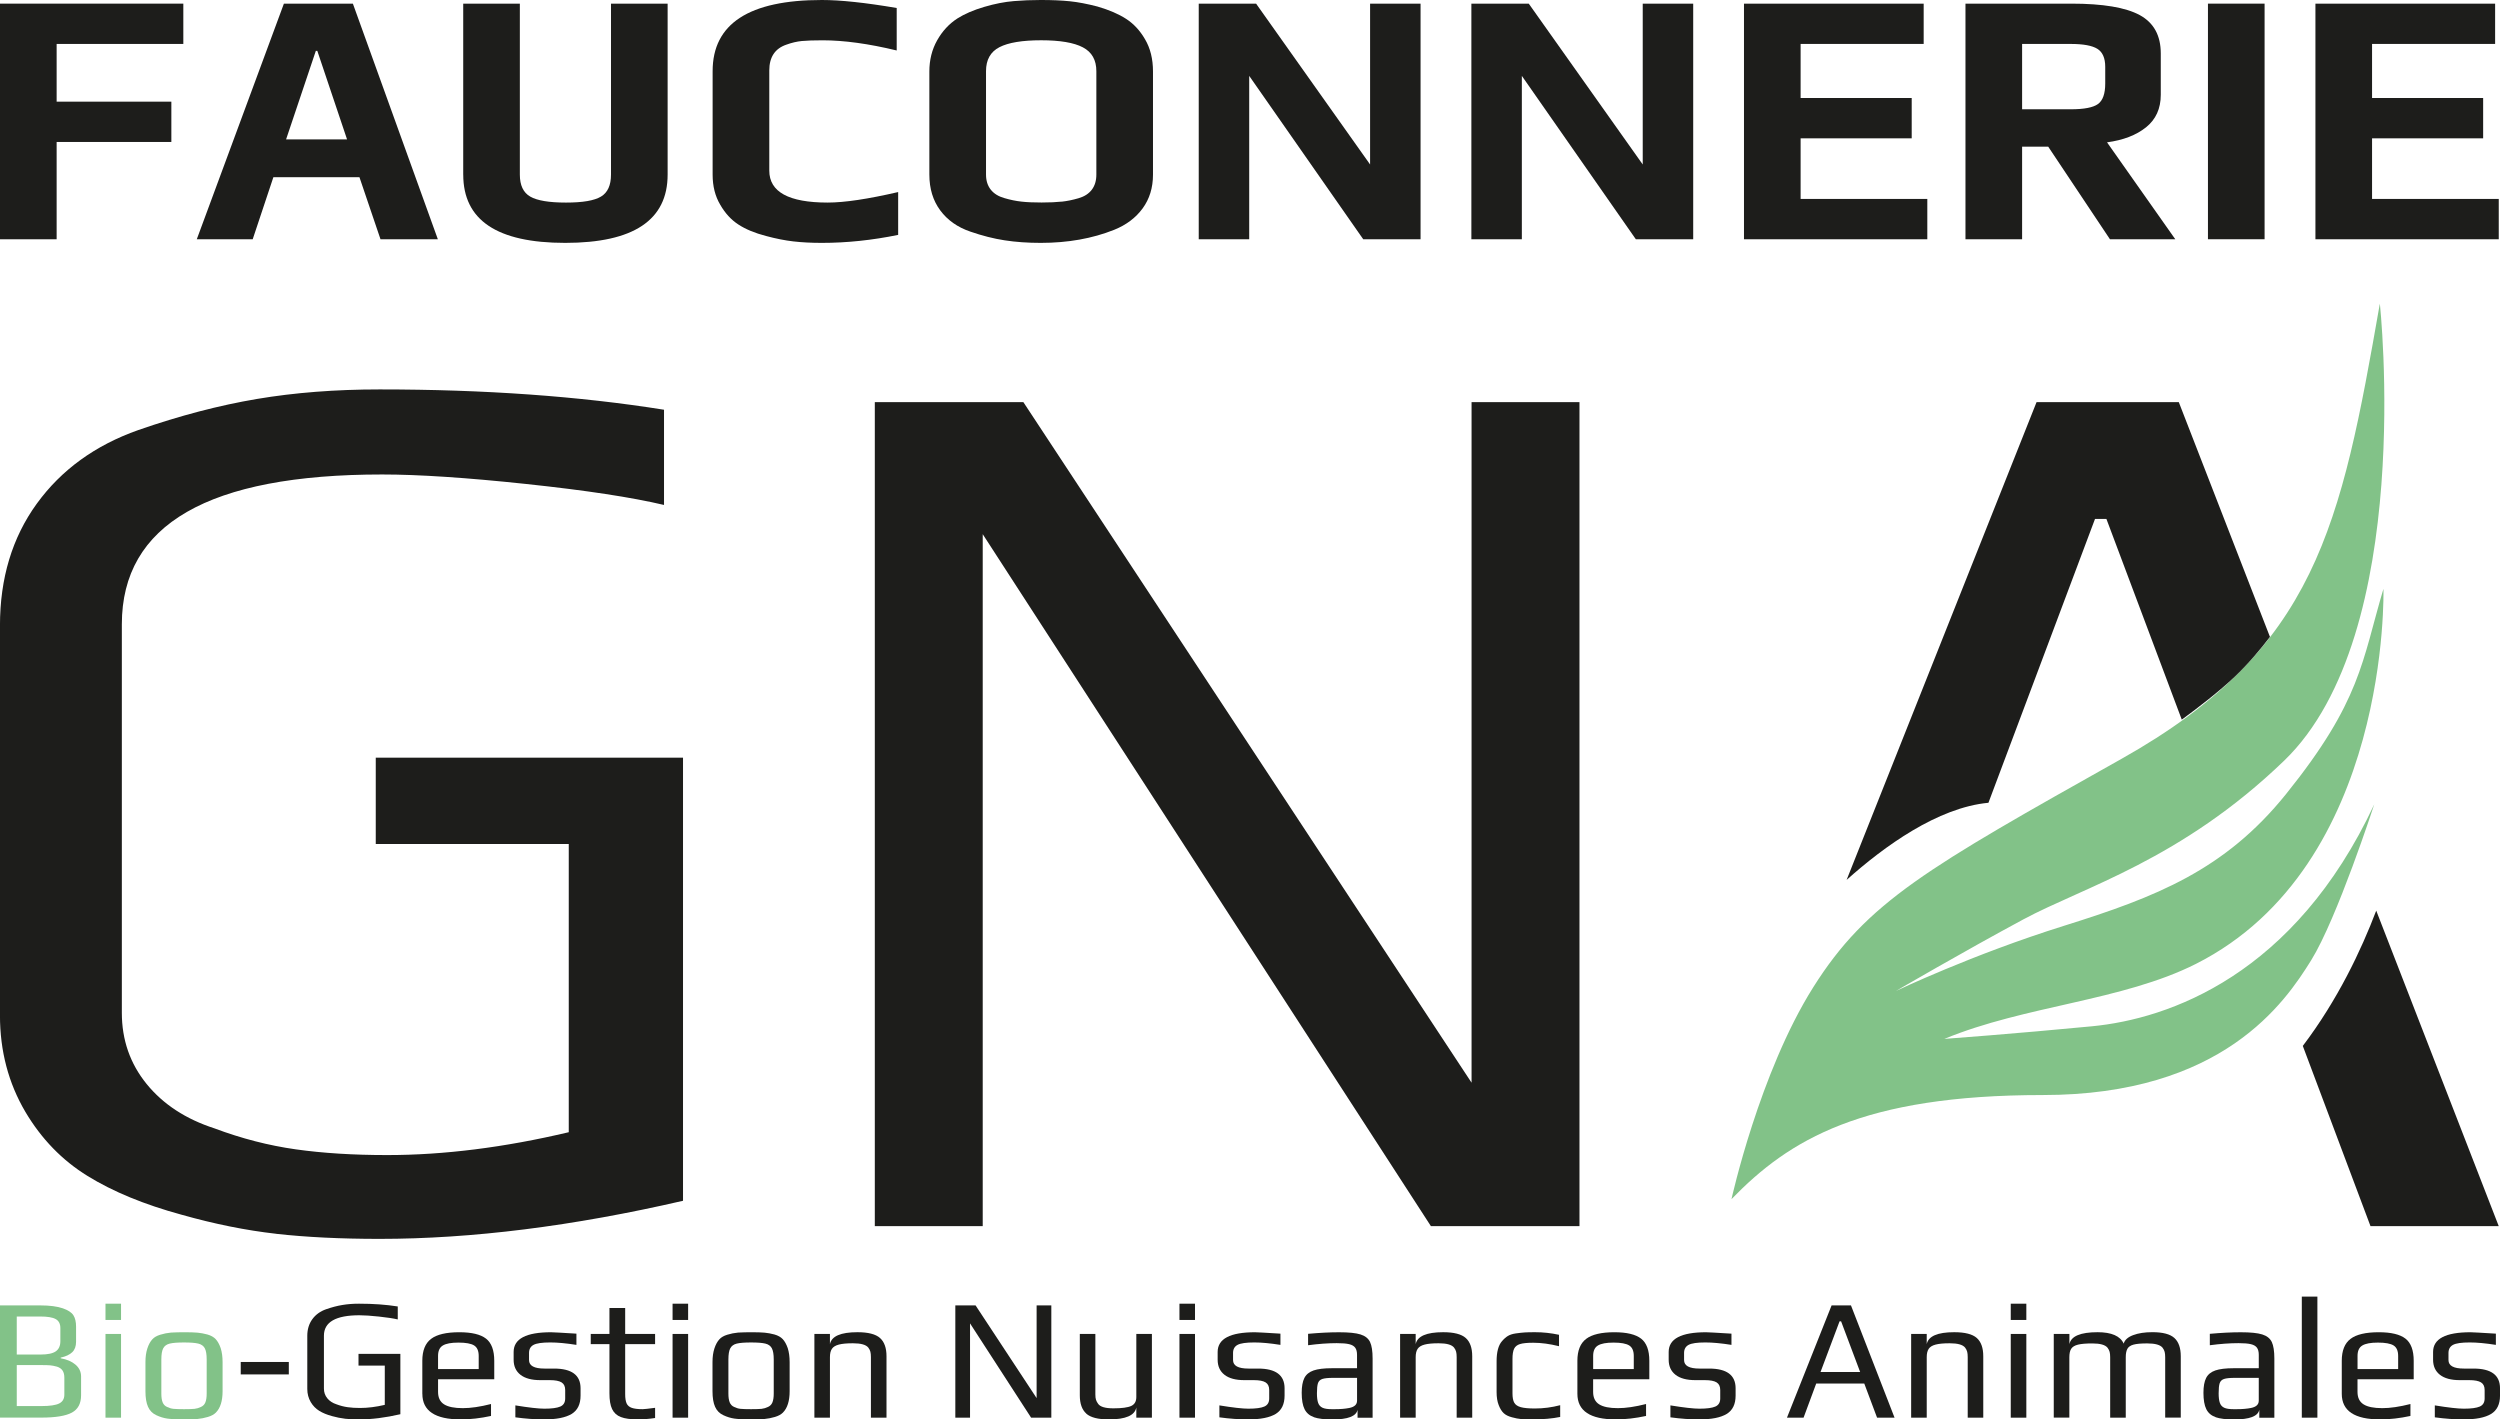 <?xml version="1.0" encoding="UTF-8"?> <svg xmlns="http://www.w3.org/2000/svg" viewBox="0 0 803.89 456.41"><defs><style>.cls-1{fill:#1d1d1b;}.cls-2{fill:#82c288;}</style></defs><g id="Calque_2"><path class="cls-1" d="M88.8,396.73c-9.66-1.09-19.8-3.13-30.42-6.13-11.98-3.27-22.05-7.41-30.21-12.45-8.17-5.03-14.84-11.9-20.01-20.62-5.45-9.25-8.17-19.6-8.17-31.03v-125.34c0-15.24,3.94-28.31,11.84-39.2,7.89-10.88,18.78-18.78,32.66-23.68,13.33-4.63,26.06-7.96,38.17-10,12.11-2.04,25.24-3.06,39.4-3.06,33.75,0,64.23,2.18,91.46,6.53v30.62c-10.35-2.45-25.11-4.7-44.3-6.74-19.19-2.04-34.64-3.06-46.34-3.06-55.8,0-83.7,16.06-83.7,48.18v124.93c0,8.71,2.65,16.33,7.96,22.87,5.31,6.53,12.59,11.3,21.84,14.29,8.71,3.27,17.42,5.51,26.13,6.74,8.71,1.23,18.51,1.84,29.4,1.84,18.23,0,37.7-2.45,58.38-7.35v-92.68h-62.06v-27.76h98.8v142.49c-35.39,8.17-67.92,12.25-97.58,12.25-12.52,0-23.62-.55-33.28-1.63Z"></path><path class="cls-1" d="M281.3,129.31h47.77l144.12,218.84v-218.84h34.7v264.97h-47.77l-144.12-222.51v222.51h-34.7V129.31Z"></path><path class="cls-2" d="M0,419.76h12.9c3.08,0,5.52.32,7.34.95,1.67.59,2.79,1.33,3.36,2.22.57.89.86,2.11.86,3.67v4.84c0,1.45-.41,2.57-1.22,3.36-.82.8-2.06,1.38-3.73,1.75v.22c1.96.33,3.55,1.01,4.75,2.03,1.2,1.02,1.81,2.29,1.81,3.81v6.06c0,2.63-.98,4.49-2.95,5.56-1.97,1.07-5.25,1.61-9.84,1.61H0v-36.09ZM13.07,435.56c2.26,0,3.88-.34,4.87-1.03.98-.69,1.47-1.77,1.47-3.25v-4.23c0-1.37-.5-2.34-1.5-2.89-1-.56-2.67-.83-5.01-.83h-7.51v12.23h7.67ZM13.29,452.13c2.71,0,4.62-.28,5.73-.83,1.11-.56,1.67-1.5,1.67-2.84v-5.45c0-.96-.19-1.73-.58-2.31-.39-.57-.99-.99-1.81-1.25-.82-.22-1.54-.36-2.17-.42-.63-.06-1.58-.08-2.84-.08h-7.9v13.18h7.9Z"></path><path class="cls-2" d="M33.92,419.21h5v5.23h-5v-5.23ZM33.92,428.94h5v26.92h-5v-26.92Z"></path><path class="cls-2" d="M53.83,456.16c-1.19-.17-2.37-.53-3.56-1.09-1.22-.56-2.11-1.45-2.67-2.7-.56-1.24-.83-2.92-.83-5.03v-9.34c0-1.67.2-3.13.61-4.39.41-1.26.95-2.24,1.61-2.95.56-.63,1.4-1.12,2.53-1.47,1.13-.35,2.29-.58,3.48-.69,1.33-.07,2.73-.11,4.17-.11,1.93,0,3.38.05,4.37.14.98.09,2.03.29,3.14.58,1.15.33,2.04.83,2.67,1.5.63.67,1.17,1.63,1.61,2.89.41,1.3.61,2.8.61,4.5v9.34c0,3.15-.72,5.45-2.17,6.9-.59.59-1.45,1.06-2.56,1.39s-2.26.56-3.45.67c-1.41.07-2.82.11-4.23.11-2.37,0-4.15-.08-5.34-.25ZM62.56,453.02c.7-.08,1.39-.28,2.06-.61.67-.3,1.14-.79,1.42-1.47.28-.69.42-1.64.42-2.86v-10.9c0-1.67-.2-2.88-.61-3.64-.41-.76-1.1-1.26-2.09-1.5-.98-.24-2.51-.36-4.59-.36s-3.61.12-4.59.36c-.98.24-1.68.74-2.09,1.5s-.61,1.97-.61,3.64v10.9c0,1.22.14,2.18.42,2.86s.75,1.18,1.42,1.47c.67.33,1.35.54,2.06.61.7.07,1.84.11,3.39.11s2.69-.04,3.39-.11Z"></path><path class="cls-1" d="M77.41,437.95h15.46v4h-15.46v-4Z"></path><path class="cls-1" d="M110.91,456.19c-1.32-.15-2.7-.43-4.14-.83-1.63-.44-3-1.01-4.12-1.7s-2.02-1.62-2.73-2.81c-.74-1.26-1.11-2.67-1.11-4.23v-17.07c0-2.08.54-3.86,1.61-5.34,1.07-1.48,2.56-2.56,4.45-3.22,1.82-.63,3.55-1.09,5.2-1.36,1.65-.28,3.44-.42,5.37-.42,4.6,0,8.75.3,12.46.89v4.17c-1.41-.33-3.42-.64-6.03-.92s-4.72-.42-6.31-.42c-7.6,0-11.4,2.19-11.4,6.56v17.02c0,1.19.36,2.22,1.08,3.11.72.89,1.71,1.54,2.98,1.95,1.19.45,2.37.75,3.56.92,1.19.17,2.52.25,4,.25,2.48,0,5.14-.33,7.95-1v-12.62h-8.45v-3.78h13.46v19.41c-4.82,1.11-9.25,1.67-13.29,1.67-1.71,0-3.22-.08-4.53-.22Z"></path><path class="cls-1" d="M135.8,448.18v-10.62c0-3.26.94-5.61,2.81-7.03,1.87-1.43,4.9-2.14,9.09-2.14,3.97,0,6.83.69,8.59,2.06,1.76,1.37,2.64,3.75,2.64,7.12v5.95h-18.07v4.06c0,1.85.65,3.19,1.95,4,1.3.82,3.3,1.22,6.01,1.22,2.56,0,5.58-.44,9.07-1.33v3.84c-3.41.74-6.66,1.11-9.73,1.11-8.23,0-12.35-2.74-12.35-8.23ZM153.93,440.23v-4.22c0-1.63-.49-2.75-1.47-3.37-.98-.61-2.66-.92-5.03-.92s-3.97.31-5.01.92c-1.04.61-1.56,1.73-1.56,3.37v4.22h13.07Z"></path><path class="cls-1" d="M165.72,455.75v-3.84c4.34.71,7.45,1.06,9.34,1.06,2.37,0,4.08-.23,5.12-.69,1.04-.46,1.56-1.33,1.56-2.59v-2.73c0-1.15-.39-1.96-1.17-2.45-.78-.48-2.04-.72-3.78-.72h-3.06c-2.78,0-4.9-.57-6.37-1.72-1.47-1.15-2.2-2.76-2.2-4.84v-2.5c0-4.23,4-6.34,12.01-6.34.59,0,3.32.15,8.18.45v3.61c-3.3-.52-6.1-.78-8.4-.78-2.63,0-4.43.26-5.39.78-.97.52-1.45,1.39-1.45,2.61v2.28c0,1.82,1.65,2.73,4.95,2.73h3.11c5.67,0,8.51,2.11,8.51,6.34v2.34c0,2.78-.96,4.76-2.89,5.92s-4.88,1.75-8.84,1.75c-2.86,0-5.93-.22-9.23-.67Z"></path><path class="cls-1" d="M199.64,455.66c-1.3-.5-2.23-1.35-2.81-2.56-.58-1.2-.86-2.9-.86-5.09v-15.79h-6.01v-3.28h6.01v-8.34h5.06v8.34h9.62v3.28h-9.62v16.07c0,1.33.16,2.33.47,3,.31.67.87,1.14,1.67,1.42s1.95.42,3.48.42c.48,0,1.82-.15,4-.44v3.28c-1.89.3-3.76.44-5.62.44-2.3,0-4.1-.25-5.39-.75Z"></path><path class="cls-1" d="M216.27,419.21h5v5.23h-5v-5.23ZM216.27,428.94h5v26.92h-5v-26.92Z"></path><path class="cls-1" d="M236.17,456.16c-1.19-.17-2.37-.53-3.56-1.09-1.22-.56-2.11-1.45-2.67-2.7-.56-1.24-.83-2.92-.83-5.03v-9.34c0-1.67.2-3.13.61-4.39.41-1.26.95-2.24,1.61-2.95.56-.63,1.4-1.12,2.53-1.47,1.13-.35,2.29-.58,3.48-.69,1.33-.07,2.73-.11,4.17-.11,1.93,0,3.38.05,4.37.14.98.09,2.03.29,3.14.58,1.15.33,2.04.83,2.67,1.5.63.67,1.17,1.63,1.61,2.89.41,1.3.61,2.8.61,4.5v9.34c0,3.15-.72,5.45-2.17,6.9-.59.59-1.45,1.06-2.56,1.39s-2.26.56-3.45.67c-1.41.07-2.82.11-4.23.11-2.37,0-4.15-.08-5.34-.25ZM244.9,453.02c.7-.08,1.39-.28,2.06-.61.67-.3,1.14-.79,1.42-1.47.28-.69.42-1.64.42-2.86v-10.9c0-1.67-.2-2.88-.61-3.64-.41-.76-1.1-1.26-2.09-1.5-.98-.24-2.51-.36-4.59-.36s-3.61.12-4.59.36c-.98.24-1.68.74-2.09,1.5s-.61,1.97-.61,3.64v10.9c0,1.22.14,2.18.42,2.86s.75,1.18,1.42,1.47c.67.33,1.35.54,2.06.61.7.07,1.84.11,3.39.11s2.69-.04,3.39-.11Z"></path><path class="cls-1" d="M261.87,428.94h5v3.28c.52-2.56,3.47-3.84,8.84-3.84,3.45,0,5.87.62,7.26,1.86,1.39,1.24,2.09,3.2,2.09,5.87v19.74h-5.01v-19.46c0-.7-.06-1.28-.17-1.72-.11-.44-.33-.89-.67-1.34-.74-.93-2.39-1.39-4.95-1.39-1.97,0-3.48.14-4.53.42s-1.8.73-2.22,1.36c-.43.63-.64,1.52-.64,2.67v19.46h-5v-26.92Z"></path><path class="cls-1" d="M307.19,419.76h6.51l19.63,29.81v-29.81h4.73v36.09h-6.51l-19.63-30.31v30.31h-4.73v-36.09Z"></path><path class="cls-1" d="M349.31,454.55c-1.39-1.24-2.09-3.2-2.09-5.87v-19.74h5v19.46c0,.71.06,1.27.2,1.7.13.43.36.86.69,1.31.67.96,2.3,1.45,4.89,1.45,2.74,0,4.67-.26,5.78-.78,1.08-.52,1.61-1.46,1.61-2.84v-20.3h5.01v26.92h-5.01v-3.28c-.48,2.56-3.43,3.84-8.84,3.84-3.45,0-5.87-.62-7.26-1.86Z"></path><path class="cls-1" d="M379.26,419.21h5v5.23h-5v-5.23ZM379.26,428.94h5v26.92h-5v-26.92Z"></path><path class="cls-1" d="M392.1,455.75v-3.84c4.34.71,7.45,1.06,9.34,1.06,2.37,0,4.08-.23,5.12-.69,1.04-.46,1.56-1.33,1.56-2.59v-2.73c0-1.15-.39-1.96-1.17-2.45-.78-.48-2.04-.72-3.78-.72h-3.06c-2.78,0-4.9-.57-6.37-1.72-1.47-1.15-2.2-2.76-2.2-4.84v-2.5c0-4.23,4-6.34,12.01-6.34.59,0,3.32.15,8.18.45v3.61c-3.3-.52-6.1-.78-8.4-.78-2.63,0-4.43.26-5.39.78-.97.52-1.45,1.39-1.45,2.61v2.28c0,1.82,1.65,2.73,4.95,2.73h3.11c5.67,0,8.51,2.11,8.51,6.34v2.34c0,2.78-.96,4.76-2.89,5.92s-4.88,1.75-8.84,1.75c-2.86,0-5.93-.22-9.23-.67Z"></path><path class="cls-1" d="M422.49,455.69c-1.39-.48-2.39-1.34-3-2.56s-.92-2.98-.92-5.28c0-2.04.29-3.62.86-4.75s1.56-1.94,2.95-2.42c1.39-.48,3.37-.72,5.92-.72h8.06v-4.28c0-1-.19-1.77-.58-2.31-.39-.54-1.04-.92-1.95-1.14-.91-.22-2.23-.33-3.98-.33-2.78,0-5.86.22-9.23.67v-3.67c3.67-.33,6.99-.5,9.96-.5,3.11,0,5.41.23,6.9.7s2.5,1.27,3.06,2.42c.55,1.15.83,2.93.83,5.34v19.02h-4.84v-2.56c-.41,2.08-3.12,3.12-8.12,3.12-2.56,0-4.53-.24-5.92-.72ZM429.25,453.13c1.82,0,3.36-.13,4.62-.39,1.67-.33,2.5-1.11,2.5-2.34v-7.34h-7.73c-1.59,0-2.74.12-3.45.36-.71.24-1.17.7-1.39,1.36-.22.67-.33,1.74-.33,3.23,0,1.33.13,2.36.39,3.09s.72,1.24,1.39,1.56c.67.32,1.67.47,3,.47h1Z"></path><path class="cls-1" d="M450.21,428.94h5.01v3.28c.52-2.56,3.47-3.84,8.84-3.84,3.45,0,5.87.62,7.26,1.86,1.39,1.24,2.08,3.2,2.08,5.87v19.74h-5v-19.46c0-.7-.06-1.28-.17-1.72-.11-.44-.33-.89-.67-1.34-.74-.93-2.39-1.39-4.95-1.39-1.97,0-3.48.14-4.53.42-1.06.28-1.8.73-2.22,1.36-.43.63-.64,1.52-.64,2.67v19.46h-5.01v-26.92Z"></path><path class="cls-1" d="M489.06,456.3c-.83-.08-1.79-.26-2.87-.56-1.15-.3-2.04-.74-2.67-1.33s-1.17-1.46-1.61-2.61c-.44-1.11-.67-2.5-.67-4.17v-9.9c0-3,.58-5.15,1.72-6.45.63-.74,1.27-1.31,1.92-1.7.65-.39,1.49-.66,2.53-.81,1.04-.15,1.97-.25,2.78-.31s1.97-.08,3.45-.08c2.56,0,5.12.28,7.67.83v3.67c-2.97-.74-5.73-1.11-8.29-1.11-1.93,0-3.35.14-4.25.42s-1.54.78-1.89,1.5c-.35.72-.53,1.83-.53,3.31v11.01c0,1.37.19,2.39.58,3.06.39.67,1.09,1.14,2.11,1.42,1.02.28,2.53.42,4.53.42,2.71,0,5.41-.35,8.12-1.06v3.78c-2.52.52-5.39.78-8.62.78-1.85,0-3.2-.04-4.03-.11Z"></path><path class="cls-1" d="M507.22,448.18v-10.62c0-3.26.94-5.61,2.81-7.03,1.87-1.43,4.9-2.14,9.09-2.14,3.97,0,6.83.69,8.59,2.06,1.76,1.37,2.64,3.75,2.64,7.12v5.95h-18.07v4.06c0,1.85.65,3.19,1.95,4,1.3.82,3.3,1.22,6.01,1.22,2.56,0,5.58-.44,9.06-1.33v3.84c-3.41.74-6.66,1.11-9.73,1.11-8.23,0-12.35-2.74-12.35-8.23ZM525.35,440.23v-4.22c0-1.63-.49-2.75-1.47-3.37-.98-.61-2.66-.92-5.03-.92s-3.97.31-5,.92c-1.04.61-1.56,1.73-1.56,3.37v4.22h13.07Z"></path><path class="cls-1" d="M537.13,455.75v-3.84c4.34.71,7.45,1.06,9.34,1.06,2.37,0,4.08-.23,5.12-.69,1.04-.46,1.56-1.33,1.56-2.59v-2.73c0-1.15-.39-1.96-1.17-2.45-.78-.48-2.04-.72-3.78-.72h-3.06c-2.78,0-4.9-.57-6.37-1.72-1.46-1.15-2.2-2.76-2.2-4.84v-2.5c0-4.23,4-6.34,12.01-6.34.59,0,3.32.15,8.18.45v3.61c-3.3-.52-6.1-.78-8.4-.78-2.63,0-4.43.26-5.39.78-.96.52-1.45,1.39-1.45,2.61v2.28c0,1.82,1.65,2.73,4.95,2.73h3.11c5.67,0,8.51,2.11,8.51,6.34v2.34c0,2.78-.96,4.76-2.89,5.92-1.93,1.17-4.88,1.75-8.84,1.75-2.85,0-5.93-.22-9.23-.67Z"></path><path class="cls-1" d="M588.96,419.76h6.23l14.01,36.09h-5.62l-4.11-10.96h-15.46l-4.06,10.96h-5.34l14.35-36.09ZM598.14,441.18l-6.12-16.29h-.5l-6.12,16.29h12.73Z"></path><path class="cls-1" d="M614.54,428.94h5.01v3.28c.52-2.56,3.47-3.84,8.84-3.84,3.45,0,5.87.62,7.26,1.86,1.39,1.24,2.08,3.2,2.08,5.87v19.74h-5v-19.46c0-.7-.06-1.28-.17-1.72-.11-.44-.33-.89-.67-1.34-.74-.93-2.39-1.39-4.95-1.39-1.97,0-3.48.14-4.53.42-1.06.28-1.8.73-2.22,1.36-.43.63-.64,1.52-.64,2.67v19.46h-5.01v-26.92Z"></path><path class="cls-1" d="M646.57,419.21h5.01v5.23h-5.01v-5.23ZM646.57,428.94h5.01v26.92h-5.01v-26.92Z"></path><path class="cls-1" d="M660.42,428.94h5.01v3.28c.52-2.56,3.54-3.84,9.06-3.84,4.49,0,7.29,1.23,8.4,3.67.33-1.19,1.34-2.09,3.03-2.73s3.75-.95,6.2-.95c3.34,0,5.69.62,7.06,1.86s2.06,3.2,2.06,5.87v19.74h-5.01v-19.41c0-.7-.06-1.28-.17-1.72-.11-.44-.33-.89-.67-1.34-.74-.93-2.39-1.39-4.95-1.39-1.97,0-3.43.13-4.39.39-.96.26-1.62.71-1.97,1.34s-.53,1.54-.53,2.73v19.41h-5.01v-19.41c0-.7-.06-1.28-.17-1.72-.11-.44-.33-.89-.67-1.34-.74-.93-2.37-1.39-4.89-1.39-2.04,0-3.58.13-4.62.39-1.04.26-1.76.69-2.17,1.31-.41.61-.61,1.53-.61,2.75v19.41h-5.01v-26.92Z"></path><path class="cls-1" d="M712.45,455.69c-1.39-.48-2.39-1.34-3-2.56s-.92-2.98-.92-5.28c0-2.04.29-3.62.86-4.75s1.56-1.94,2.95-2.42c1.39-.48,3.37-.72,5.92-.72h8.06v-4.28c0-1-.19-1.77-.58-2.31-.39-.54-1.04-.92-1.95-1.14-.91-.22-2.23-.33-3.98-.33-2.78,0-5.86.22-9.23.67v-3.67c3.67-.33,6.99-.5,9.96-.5,3.11,0,5.41.23,6.9.7,1.48.46,2.5,1.27,3.06,2.42.55,1.15.83,2.93.83,5.34v19.02h-4.84v-2.56c-.41,2.08-3.12,3.12-8.12,3.12-2.56,0-4.53-.24-5.92-.72ZM719.2,453.13c1.82,0,3.36-.13,4.62-.39,1.67-.33,2.5-1.11,2.5-2.34v-7.34h-7.73c-1.59,0-2.74.12-3.45.36-.71.24-1.17.7-1.39,1.36-.22.67-.33,1.74-.33,3.23,0,1.33.13,2.36.39,3.09s.72,1.24,1.39,1.56c.67.32,1.67.47,3,.47h1Z"></path><path class="cls-1" d="M740.16,416.93h5.01v38.93h-5.01v-38.93Z"></path><path class="cls-1" d="M753.01,448.18v-10.62c0-3.26.94-5.61,2.81-7.03,1.87-1.43,4.9-2.14,9.09-2.14,3.97,0,6.83.69,8.59,2.06,1.76,1.37,2.64,3.75,2.64,7.12v5.95h-18.07v4.06c0,1.85.65,3.19,1.95,4,1.3.82,3.3,1.22,6.01,1.22,2.56,0,5.58-.44,9.06-1.33v3.84c-3.41.74-6.66,1.11-9.73,1.11-8.23,0-12.35-2.74-12.35-8.23ZM771.14,440.23v-4.22c0-1.63-.49-2.75-1.47-3.37-.98-.61-2.66-.92-5.03-.92s-3.97.31-5,.92c-1.04.61-1.56,1.73-1.56,3.37v4.22h13.07Z"></path><path class="cls-1" d="M782.93,455.75v-3.84c4.34.71,7.45,1.06,9.34,1.06,2.37,0,4.08-.23,5.12-.69,1.04-.46,1.56-1.33,1.56-2.59v-2.73c0-1.15-.39-1.96-1.17-2.45-.78-.48-2.04-.72-3.78-.72h-3.06c-2.78,0-4.9-.57-6.37-1.72-1.46-1.15-2.2-2.76-2.2-4.84v-2.5c0-4.23,4-6.34,12.01-6.34.59,0,3.32.15,8.18.45v3.61c-3.3-.52-6.1-.78-8.4-.78-2.63,0-4.43.26-5.39.78-.96.52-1.45,1.39-1.45,2.61v2.28c0,1.82,1.65,2.73,4.95,2.73h3.11c5.67,0,8.51,2.11,8.51,6.34v2.34c0,2.78-.96,4.76-2.89,5.92-1.93,1.17-4.88,1.75-8.84,1.75-2.85,0-5.93-.22-9.23-.67Z"></path><path class="cls-1" d="M0,1.17h58.95v12.96H18.21v18.56h36.89v12.96H18.21v31.29H0V1.17Z"></path><path class="cls-1" d="M91.29,1.17h22.18l27.32,75.76h-18.44l-6.77-19.96h-27.67l-6.65,19.96h-17.98L91.29,1.17ZM111.6,44.83l-9.57-28.48h-.47l-9.57,28.48h19.61Z"></path><path class="cls-1" d="M148.95,56.15V1.17h18.21v54.98c0,3.43,1.11,5.78,3.33,7.06,2.22,1.29,6.05,1.93,11.5,1.93s9.12-.64,11.27-1.93c2.14-1.28,3.21-3.64,3.21-7.06V1.17h18.21v54.98c0,14.63-10.97,21.95-32.92,21.95s-32.8-7.31-32.8-21.95Z"></path><path class="cls-1" d="M255.12,77.63c-2.68-.31-5.62-.89-8.81-1.75-3.58-.93-6.54-2.16-8.87-3.68-2.34-1.52-4.28-3.64-5.84-6.36-1.63-2.72-2.45-5.95-2.45-9.69V22.88c0-15.25,11.71-22.88,35.14-22.88,5.99,0,14.01.86,24.05,2.57v13.66c-9.03-2.18-16.97-3.27-23.81-3.27-2.88,0-5.12.08-6.71.23-1.6.16-3.25.55-4.96,1.17-3.66,1.25-5.49,4.01-5.49,8.29v32.22c0,6.85,6.26,10.27,18.79,10.27,5.37,0,12.92-1.13,22.65-3.38v13.77c-8.33,1.71-16.5,2.57-24.51,2.57-3.43,0-6.48-.16-9.16-.47Z"></path><path class="cls-1" d="M323.06,77.28c-3.54-.54-7.22-1.48-11.03-2.8-4.13-1.4-7.35-3.68-9.69-6.83-2.33-3.15-3.5-6.98-3.5-11.5V23c0-3.73.84-7.08,2.51-10.04,1.67-2.96,3.83-5.29,6.48-7.01,2.33-1.48,5.21-2.72,8.64-3.73,3.42-1.01,6.61-1.63,9.57-1.87,2.72-.23,5.6-.35,8.64-.35,3.58,0,6.69.14,9.34.41,2.64.27,5.6.84,8.87,1.69,3.74,1.09,6.81,2.41,9.22,3.97,2.41,1.56,4.44,3.73,6.07,6.54,1.71,2.88,2.57,6.34,2.57,10.39v33.15c0,4.2-1.11,7.82-3.33,10.86-2.22,3.03-5.27,5.33-9.16,6.89-7,2.8-14.87,4.2-23.58,4.2-4.2,0-8.08-.27-11.62-.82ZM341.39,64.85c1.75-.19,3.56-.56,5.43-1.11,1.87-.54,3.29-1.46,4.26-2.74.97-1.28,1.46-2.9,1.46-4.84V22.88c0-3.58-1.44-6.13-4.32-7.65-2.88-1.52-7.35-2.28-13.42-2.28s-10.55.74-13.42,2.22c-2.88,1.48-4.32,4.05-4.32,7.7v33.27c0,1.95.51,3.56,1.52,4.84,1.01,1.28,2.49,2.2,4.44,2.74,1.87.55,3.68.92,5.43,1.11,1.75.2,3.91.29,6.48.29s4.73-.1,6.48-.29Z"></path><path class="cls-1" d="M385.46,1.17h18.44l36.66,51.72V1.17h16.23v75.76h-18.44l-36.66-52.53v52.53h-16.23V1.17Z"></path><path class="cls-1" d="M473.13,1.17h18.45l36.65,51.72V1.17h16.23v75.76h-18.45l-36.65-52.53v52.53h-16.23V1.17Z"></path><path class="cls-1" d="M560.79,1.17h57.78v12.96h-39.57v17.39h35.72v12.96h-35.72v19.49h40.74v12.96h-58.95V1.17Z"></path><path class="cls-1" d="M632,1.17h34.09c10.12,0,17.43,1.23,21.95,3.68,4.51,2.45,6.77,6.56,6.77,12.32v13.31c0,4.44-1.58,7.92-4.73,10.45s-7.34,4.14-12.55,4.84l21.95,31.17h-21.01l-19.85-29.77h-8.4v29.77h-18.21V1.17ZM665.86,35.14c4.28,0,7.2-.56,8.76-1.69,1.56-1.13,2.33-3.33,2.33-6.59v-5.37c0-2.8-.84-4.73-2.51-5.78-1.67-1.05-4.53-1.58-8.58-1.58h-15.64v21.01h15.64Z"></path><path class="cls-1" d="M709.98,1.17h18.21v75.76h-18.21V1.17Z"></path><path class="cls-1" d="M744.54,1.17h57.78v12.96h-39.57v17.39h35.72v12.96h-35.72v19.49h40.74v12.96h-58.95V1.17Z"></path></g><g id="Calque_3"><path class="cls-2" d="M556.78,385.55s8.96-40.62,26.28-68.09c17.32-27.48,36.44-38.23,99.16-73.47s70.48-74.67,83.03-146.34c0,0,11.59,106.11-30.76,146.94-33.15,31.96-64.51,40.62-83.92,51.07-19.41,10.45-40.92,23-40.92,23,0,0,24.49-11.71,54.06-20.97,29.57-9.26,51.67-17.86,71.38-42.35,24.12-29.96,24.4-42.71,31.32-66,0,0,2.43,88.94-60.29,120.6-23.62,11.92-54.93,13.38-80.91,24.13,0,0,22.67-1.67,47.46-4.06,24.79-2.39,65.11-16.43,90.79-71.38,0,0-11.95,36.74-20.31,50.18-8.36,13.44-28.37,43.31-86.31,43.31s-81.53,14.34-100.05,33.45Z"></path><path class="cls-1" d="M639.39,258.15l34.27-91.28h3.67l24.23,64.53c5.49-4.01,12.09-9.11,16.93-13.7,4.43-4.2,8.4-8.94,11.43-12.9l-29.32-75.5h-45.73l-61.08,153.64c12.14-10.86,29.32-23.27,45.59-24.8Z"></path><path class="cls-1" d="M764.09,292.82c-4.84,12.74-12.4,28.72-23.61,43.5l21.77,57.96h41.24l-39.4-101.46Z"></path></g></svg> 